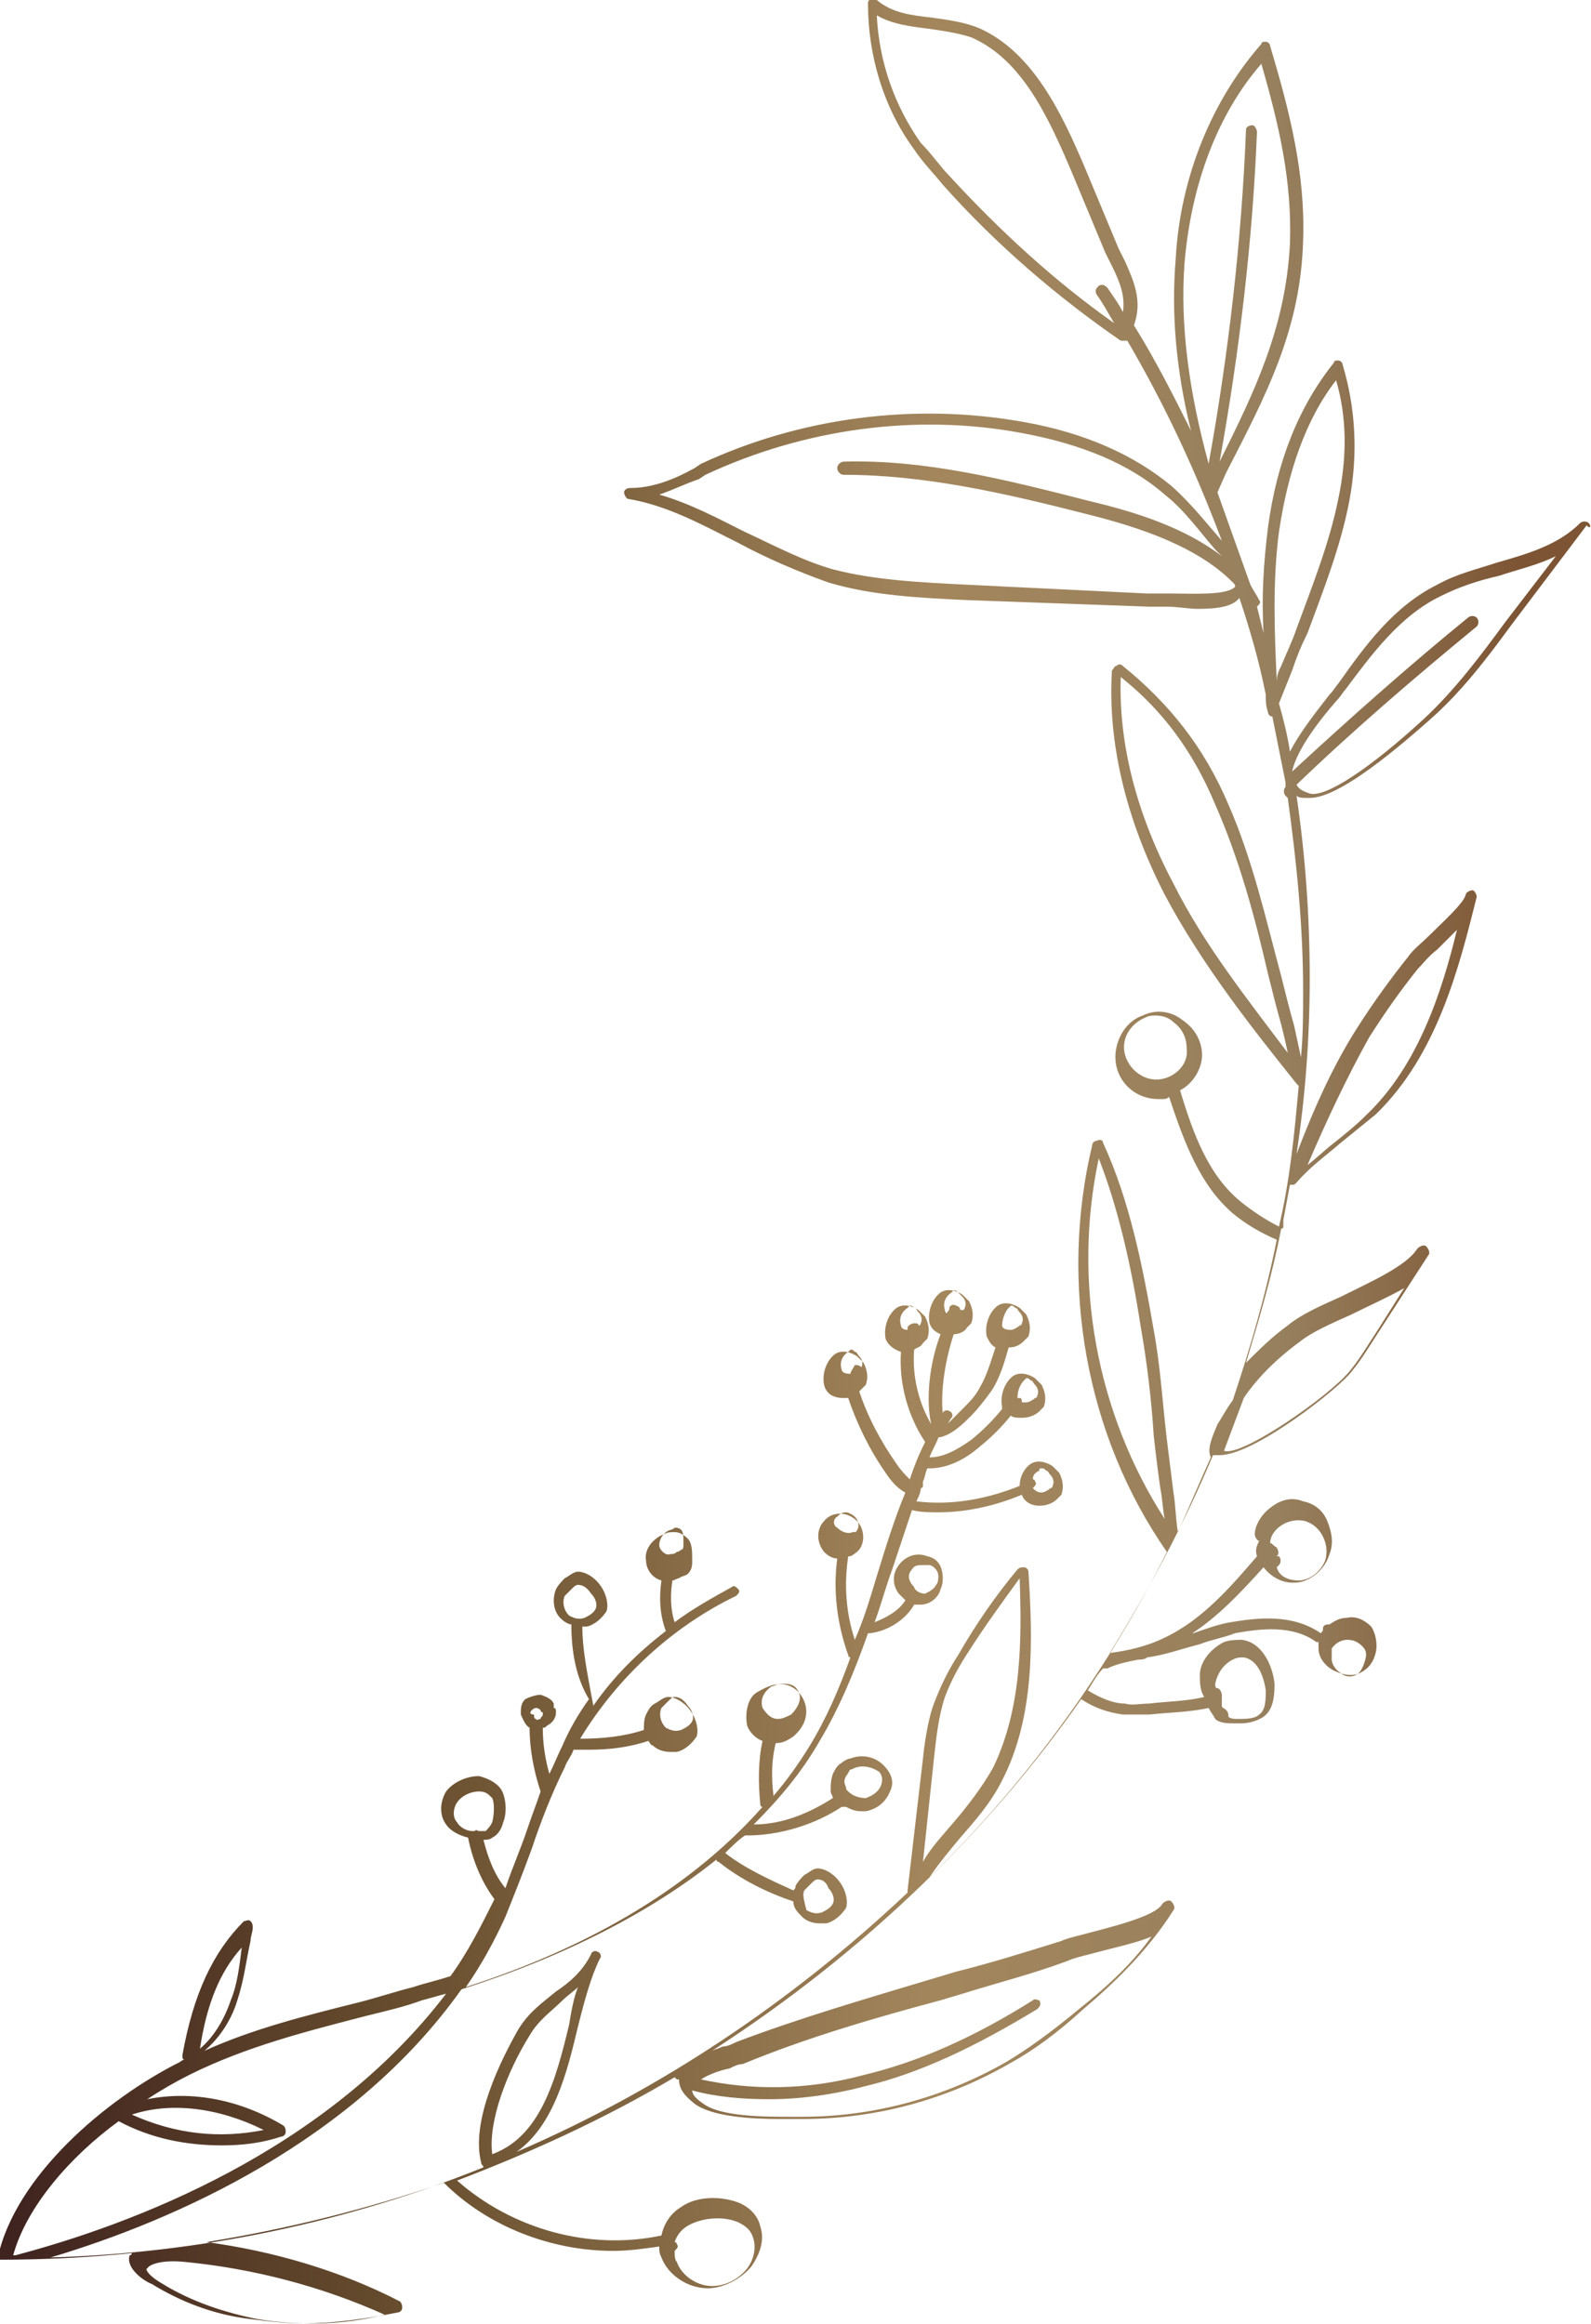 <?xml version="1.0" encoding="UTF-8"?> <svg xmlns="http://www.w3.org/2000/svg" width="469" height="685" viewBox="0 0 469 685" fill="none"> <path d="M468.352 154.185C467.704 153.537 466.409 153.537 465.761 154.185C459.283 160.663 450.214 163.254 441.145 165.846C435.315 167.789 429.485 169.085 423.655 172.324C410.699 178.802 402.278 190.463 394.504 201.476C393.856 202.124 393.209 203.42 391.913 204.716C387.379 210.546 382.844 216.377 380.253 221.559C379.605 217.024 378.309 211.842 377.014 207.307C378.309 204.068 379.605 200.829 380.901 197.589C382.196 193.702 383.492 190.463 385.435 186.576C389.97 174.267 395.152 161.311 397.743 147.706C400.334 134.102 399.687 120.497 395.8 107.54C395.8 106.893 395.152 106.245 394.504 106.245C393.856 106.245 393.209 106.245 393.209 106.893C382.844 119.849 376.366 136.045 373.775 155.48C372.479 165.846 371.832 176.211 372.479 186.576C371.832 183.985 371.184 181.394 370.536 178.802C371.184 178.154 371.832 177.507 371.184 176.859C370.536 175.563 369.24 173.62 368.593 172.324C365.354 163.254 362.115 154.185 358.876 145.115L361.467 139.284C373.127 116.61 383.492 97.175 384.14 70.614C384.787 51.179 380.253 33.039 374.423 13.604C374.423 12.957 373.775 12.309 373.127 12.309C372.479 12.309 371.832 12.309 371.832 12.957C357.58 29.152 347.863 51.827 346.568 76.445C345.272 91.993 346.568 108.836 351.102 126.976C345.92 116.61 340.738 106.245 334.26 95.879C336.851 88.753 334.26 82.923 331.669 77.092C331.021 75.797 330.373 74.501 329.725 73.205L320.008 49.883C312.883 33.039 304.461 15.548 288.914 8.422C284.38 6.478 279.198 5.831 274.663 5.183C268.833 4.535 263.003 3.887 258.468 0C257.821 0 257.173 0 256.525 0C255.877 0 255.877 0.648 255.877 1.296C255.877 16.196 260.412 31.744 269.481 44.053C272.072 47.94 275.311 51.179 277.902 54.418C293.449 71.91 311.587 87.458 330.373 100.414H331.021C331.021 100.414 331.021 100.414 331.669 100.414H332.316C343.329 119.202 352.398 138.637 360.171 159.367C355.637 154.185 351.102 148.354 345.272 143.171C334.26 134.102 320.008 127.623 301.87 124.384C269.481 118.554 235.796 123.089 206.645 136.693L204.702 137.989C198.872 141.228 192.394 143.819 185.916 143.819C184.62 143.819 183.972 144.467 183.972 145.115C183.972 145.763 184.62 147.058 185.268 147.058C196.928 149.002 207.293 154.832 217.658 160.015C226.079 164.55 235.148 168.437 244.217 171.676C257.173 175.563 271.424 176.211 285.028 176.859L338.794 178.802C340.738 178.802 342.681 178.802 343.977 178.802C347.216 178.802 350.454 179.45 353.046 179.45C358.876 179.45 363.41 178.802 365.354 176.211C368.593 185.928 371.184 194.998 373.127 204.716C373.127 206.659 373.127 207.955 373.775 209.898C373.775 210.546 374.423 211.194 375.071 211.194C376.366 217.672 377.662 224.151 378.957 230.629C378.957 231.277 378.957 231.277 378.957 231.925C378.309 232.573 378.309 233.868 378.957 234.516C378.957 234.516 378.957 234.516 379.605 235.164C382.196 253.951 384.14 272.738 384.14 292.173C384.14 298.652 384.14 305.13 383.492 311.608C382.844 308.369 382.196 305.778 381.548 302.539C380.253 298.004 378.957 292.821 377.662 287.638C373.127 270.795 369.24 253.303 362.115 237.107C354.989 220.264 344.624 207.307 331.021 196.294C330.373 195.646 329.725 195.646 329.077 196.294C328.43 196.294 328.43 196.942 327.782 197.589C326.486 218.32 331.669 240.994 343.329 263.669C354.341 284.399 369.24 303.186 382.196 319.382L382.844 320.03C381.548 334.283 380.253 347.887 377.014 361.492C373.127 359.548 369.24 356.957 366.001 354.365C356.285 346.591 351.75 334.283 347.863 321.326C351.75 319.382 354.341 314.847 354.341 310.96C354.341 307.073 352.398 303.186 348.511 300.595C345.272 298.004 340.738 297.356 336.851 299.299C331.021 301.243 327.782 308.369 329.077 314.2C330.373 320.03 335.555 323.917 341.385 323.917C342.033 323.917 342.033 323.917 342.681 323.917C343.329 323.917 343.977 323.917 344.624 323.269C349.159 336.874 353.693 349.183 363.41 357.605C367.297 360.844 371.832 363.435 376.366 365.379C373.127 381.574 368.593 397.122 363.41 412.67C361.467 415.262 360.171 417.853 358.876 419.797C357.58 423.036 355.637 426.923 356.932 429.514C353.693 436.64 350.454 444.414 347.216 451.54C346.568 447.653 346.568 443.767 345.92 439.879C345.272 434.697 344.624 429.514 343.977 424.331C342.681 413.318 342.033 402.305 340.09 391.94C336.851 373.153 332.964 353.718 325.191 336.874C325.191 336.226 324.543 335.578 323.247 336.226C322.6 336.226 321.952 336.874 321.952 337.522C312.235 378.335 320.008 423.036 343.977 457.371C326.486 492.354 303.166 524.746 274.015 553.25C276.606 549.364 279.845 545.477 283.084 541.589C287.619 536.407 292.153 531.224 295.392 524.746C305.109 505.959 304.461 483.284 303.166 463.202C303.166 462.554 302.518 461.906 301.87 461.906C301.222 461.906 300.575 461.906 299.927 462.554C293.449 470.328 287.619 478.75 282.437 487.819C279.845 491.706 277.254 496.889 275.311 502.072C274.015 505.311 272.72 511.789 272.072 518.267L267.537 557.138V557.785C233.204 590.177 194.337 616.09 152.231 634.23C163.243 626.456 167.13 610.908 170.369 597.303C172.312 589.529 174.256 582.403 176.847 577.22C177.495 576.573 176.847 575.277 176.199 575.277C175.551 574.629 174.256 575.277 174.256 575.925C171.664 581.107 167.778 584.347 163.891 586.938C160.004 590.177 156.117 592.768 152.879 597.951C147.696 607.021 138.627 625.16 141.866 637.469C141.866 638.117 142.514 638.117 142.514 638.765C102.351 654.96 58.949 664.03 14.899 665.326C51.823 654.313 104.294 630.991 136.036 586.29C166.482 576.573 191.746 563.616 211.18 548.068C211.18 548.068 211.18 548.716 211.827 548.716C218.305 553.898 226.079 557.785 233.852 560.377C233.852 562.32 235.148 563.616 236.443 564.911C237.739 566.207 239.682 566.855 241.626 566.855C242.274 566.855 242.921 566.855 243.569 566.855C246.16 566.207 248.104 564.264 249.399 562.32C250.047 560.377 249.399 557.138 247.456 554.546C245.513 551.955 242.921 550.659 240.978 550.659C239.682 550.659 238.387 551.955 237.091 552.603C236.443 553.25 235.148 554.546 234.5 555.842C234.5 556.49 234.5 556.49 233.852 557.138C226.727 553.898 219.601 550.659 213.771 546.124C215.714 544.181 217.658 542.237 219.601 540.942H220.249C229.966 540.942 240.33 537.702 248.104 532.52C248.751 532.52 248.751 532.52 249.399 532.52C250.695 533.168 251.99 533.815 253.934 533.815C254.582 533.815 254.582 533.815 255.229 533.815C258.468 533.168 261.059 531.224 262.355 527.985C263.651 525.394 263.003 522.802 260.412 520.211C257.821 517.62 253.934 516.972 250.695 518.267C250.047 518.267 248.751 518.915 248.104 519.563C246.808 520.211 246.16 521.507 245.513 522.802C244.865 524.746 244.865 526.041 244.865 527.985C244.865 528.633 245.513 529.281 245.513 529.928C238.387 534.463 230.613 537.702 222.192 537.702C229.966 529.928 236.443 522.154 241.626 513.085C247.456 503.367 251.99 492.354 255.877 481.341C255.877 481.341 255.877 481.341 256.525 481.341C261.707 480.693 266.89 477.454 269.481 472.919C270.129 472.919 270.129 472.919 270.776 472.919H271.424C274.015 472.919 276.606 470.976 277.254 468.384C277.902 467.089 277.902 465.793 277.902 465.145C277.902 461.906 276.606 459.315 273.367 458.667C270.129 457.371 266.89 458.667 264.946 461.258C263.003 463.849 263.003 467.089 264.946 469.68C265.594 470.328 266.242 470.976 266.89 471.623C264.946 474.863 261.059 476.806 257.82 478.102C259.764 472.919 261.059 467.736 263.003 462.554C264.946 456.723 266.89 450.893 268.833 445.062C271.424 445.71 274.015 445.71 276.606 445.71C285.028 445.71 293.449 443.767 301.222 440.527C301.87 442.471 303.814 443.767 306.405 443.767C308.348 443.767 310.292 443.119 311.587 441.823C312.235 441.175 312.235 441.175 312.883 440.527C313.53 438.584 313.53 436.64 312.235 434.049C311.587 433.401 310.939 432.753 310.292 432.105C308.348 430.81 305.757 430.162 303.814 431.458C301.87 432.753 300.575 435.345 300.575 437.936C290.858 441.823 280.493 443.767 270.129 442.471C270.776 441.175 271.424 439.879 271.424 438.584C272.072 438.584 272.072 437.936 272.072 437.936C272.072 437.288 272.072 437.288 272.072 436.64C272.72 435.345 272.72 434.049 273.367 432.753H274.015C278.55 432.753 283.732 430.81 288.914 426.275C292.153 423.684 295.392 420.444 297.983 417.205C298.631 417.853 299.927 417.853 301.222 417.853C303.166 417.853 305.109 417.205 306.405 415.91C307.053 415.262 307.053 415.262 307.7 414.614C308.348 412.67 308.348 410.727 307.053 408.136C306.405 407.488 305.757 406.84 305.109 406.192C303.166 404.896 300.575 404.249 298.631 405.544C296.04 407.488 294.745 411.375 295.392 414.614C295.392 414.614 295.392 414.614 295.392 415.262C292.801 418.501 289.562 421.74 286.323 424.331C281.789 427.571 277.902 429.514 274.015 429.514C274.663 427.571 275.959 425.627 276.606 423.684C280.493 423.036 283.732 419.797 286.323 417.205C288.267 415.262 290.21 412.67 292.153 410.079C294.745 406.192 296.04 401.657 297.336 397.122C299.279 397.122 300.575 396.475 301.87 395.179C302.518 394.531 302.518 394.531 303.166 393.883C303.814 391.94 303.814 389.996 302.518 387.405C301.87 386.757 301.222 386.109 300.575 385.461C298.631 384.166 296.04 383.518 294.097 384.814C291.506 386.757 290.21 390.644 290.858 393.883C291.506 395.179 292.153 396.475 293.449 397.122C292.153 401.009 290.858 405.544 288.914 408.783C287.619 411.375 285.675 413.318 283.732 415.262C282.437 416.557 280.493 418.501 279.198 419.797C279.845 419.149 279.845 418.501 280.493 417.853C281.141 417.205 280.493 415.91 279.845 415.91C279.198 415.262 277.902 415.91 277.902 416.557C277.254 410.079 278.55 401.009 281.141 393.235C282.437 393.235 284.38 392.588 285.028 391.292C285.675 390.644 285.676 390.644 286.323 389.996C286.971 388.053 286.971 386.109 285.675 383.518C285.028 382.87 284.38 382.222 283.732 381.574C281.789 380.279 279.198 379.631 277.254 380.927C274.663 382.87 273.367 386.757 274.015 389.996C274.663 391.94 275.959 392.588 277.254 393.235C274.015 401.657 272.72 412.67 274.663 420.444C274.663 421.092 274.663 421.092 275.311 421.092C270.776 413.966 268.833 405.544 269.481 397.77C270.129 397.122 271.424 397.122 272.072 395.827C272.72 395.179 272.72 395.179 273.367 394.531C274.015 392.588 274.015 390.644 272.72 388.053C272.072 387.405 271.424 386.757 270.776 386.109C268.833 384.814 266.242 384.166 264.298 385.461C261.707 387.405 260.412 391.292 261.059 394.531C261.707 396.475 263.651 397.77 265.594 398.418C264.946 407.488 267.537 417.205 272.72 424.979C270.776 428.866 269.481 432.105 268.185 435.992C266.89 434.697 265.594 433.401 264.298 431.458C259.764 424.979 255.877 417.853 253.286 410.079L253.934 409.431C254.582 408.783 254.582 408.783 255.229 408.136C255.877 406.192 255.877 404.249 254.582 401.657C253.934 401.009 253.286 400.362 252.638 399.714C250.695 398.418 248.104 397.77 246.16 399.066C243.569 401.009 242.274 404.896 242.921 408.136C243.569 410.727 245.513 412.023 248.751 412.023C249.399 412.023 249.399 412.023 250.047 412.023C252.638 419.797 256.525 427.571 261.059 434.049C262.355 435.992 264.298 438.584 266.89 439.879C263.651 447.654 261.059 456.075 258.468 464.497C256.525 470.976 254.582 477.454 251.99 483.284C249.399 475.51 248.751 467.089 250.047 458.667H250.695C251.99 458.019 252.638 457.371 253.286 456.723C255.229 454.132 254.582 450.245 252.638 448.301C249.399 445.062 244.865 445.71 242.921 448.301C240.978 450.245 240.33 454.132 242.921 457.371C244.217 458.667 245.512 459.315 246.808 459.315C245.512 469.032 246.808 478.75 250.047 487.819C250.047 487.819 250.047 488.467 250.695 488.467C247.456 497.537 243.569 506.606 238.387 515.028C235.148 520.211 231.909 524.746 228.022 529.281C227.374 524.098 227.374 518.915 228.67 513.733C230.613 513.733 231.909 513.085 233.852 511.789C238.387 507.902 238.387 503.367 236.443 500.128C234.5 496.889 230.613 494.945 225.431 497.537C224.135 498.185 222.84 498.832 222.192 499.48C220.249 501.424 219.601 505.311 220.249 508.55C220.896 510.493 222.84 512.437 224.783 513.085C223.488 518.915 223.488 525.394 224.135 531.872C224.135 531.872 224.135 532.52 224.783 532.52C204.702 555.194 175.551 573.333 137.332 585.642C141.866 579.164 145.753 572.038 148.992 564.911C151.583 558.433 154.174 551.955 156.765 544.829C159.356 537.055 162.595 528.633 166.482 520.859C167.13 518.915 168.426 517.62 169.073 515.676C170.369 515.676 171.664 515.676 173.608 515.676C179.438 515.676 185.268 515.028 191.098 513.085C191.746 513.733 191.746 514.38 192.394 514.38C193.689 515.676 195.633 516.324 197.576 516.324C198.224 516.324 198.872 516.324 199.519 516.324C202.111 515.676 204.054 513.733 205.35 511.789C205.997 509.846 205.35 506.606 203.406 504.015C201.463 501.424 198.872 500.128 196.928 500.128C195.633 500.128 194.337 501.424 193.042 502.072C191.746 502.719 191.098 504.015 190.45 505.311C189.803 506.606 189.803 508.55 189.803 509.846C183.972 511.789 177.495 512.437 171.017 512.437C182.029 494.298 198.224 479.397 217.01 470.328C217.658 469.68 218.305 469.032 217.658 468.384C217.01 467.736 216.362 467.089 215.714 467.736C209.884 470.976 204.054 474.215 198.872 478.102C197.576 474.215 197.576 469.68 198.224 465.793C198.872 465.793 199.519 465.145 200.167 465.145C200.815 464.497 202.111 464.497 202.758 463.849C204.054 462.554 204.054 461.258 204.054 459.962C204.054 457.371 204.054 454.78 202.758 453.484C201.463 452.188 200.167 451.54 198.872 451.54C197.576 451.54 196.928 451.541 195.633 452.188C192.394 453.484 189.803 456.723 190.45 459.962C190.45 462.554 192.394 465.145 194.985 465.793C194.337 470.328 194.337 475.51 196.28 480.693C187.859 487.171 180.734 494.298 174.903 502.719C172.96 492.354 171.664 485.876 171.664 479.397C172.312 479.397 172.96 479.397 172.96 479.397C175.551 478.75 177.495 476.806 178.79 474.863C179.438 472.919 178.79 469.68 176.847 467.089C174.903 464.497 172.312 463.202 170.369 463.202C169.073 463.202 167.778 464.497 166.482 465.145C165.834 465.793 164.539 467.089 163.891 468.384C162.595 471.623 163.243 475.51 165.834 477.454C166.482 478.102 167.778 478.75 168.426 478.75C168.426 486.524 169.721 494.298 173.608 500.776C170.369 505.311 167.778 509.846 165.834 514.38C164.539 516.972 163.243 520.211 161.948 522.802C160.652 518.267 160.004 513.733 160.004 509.198C160.652 509.198 160.652 509.198 161.3 508.55C162.595 507.902 163.891 506.606 163.891 504.663C163.891 504.015 163.891 503.367 163.243 503.367C163.243 502.719 163.243 502.072 163.243 502.072C162.595 500.776 161.3 500.128 159.356 499.48C158.061 499.48 156.117 500.128 154.822 500.776C153.526 502.072 153.526 503.367 153.526 505.311C154.174 506.606 154.822 508.55 156.117 509.198C156.117 515.676 157.413 522.154 159.356 527.985C158.061 531.872 156.765 535.111 155.47 538.998C153.526 544.829 150.935 550.659 148.992 556.49C145.753 552.603 143.809 547.42 142.514 542.237C143.162 542.237 144.457 542.237 145.105 541.589C146.401 540.942 147.696 539.646 148.344 537.055C149.64 533.815 148.992 529.281 147.696 527.337C146.401 525.394 143.809 524.098 141.218 523.45C137.332 523.45 133.445 525.394 131.501 527.985C129.558 531.224 129.558 535.111 131.501 537.702C132.797 539.646 135.388 540.942 137.979 541.589C139.275 548.068 141.866 554.546 145.753 559.729C141.866 567.503 137.979 575.277 132.797 582.403C128.91 583.699 125.671 584.347 121.785 585.642C116.602 586.938 110.772 588.881 105.59 590.177C90.043 594.064 74.496 597.951 60.245 604.429C64.131 601.19 68.018 596.008 69.961 589.529C71.905 583.699 72.553 577.868 73.848 572.038C73.848 570.742 74.496 569.446 74.496 568.151C74.496 567.503 74.496 566.855 73.848 566.207C73.2 565.559 72.553 566.207 71.905 566.207C62.836 575.277 57.006 587.586 53.767 605.725C53.767 606.373 53.767 607.021 54.414 607.021C53.767 607.021 53.119 607.669 53.119 607.669C31.094 618.682 4.535 641.356 -0.648 665.326C-0.648 665.326 -0.648 665.326 -0.648 665.974C-0.648 665.974 -0.648 665.974 8.49962e-05 665.974C12.956 665.974 25.912 665.326 38.867 664.03C38.867 664.03 38.867 664.678 38.22 664.678C36.924 668.565 42.754 672.452 44.698 673.1C53.119 678.283 62.836 682.169 73.848 683.465C79.031 684.113 84.213 684.761 89.395 684.761C98.464 684.761 107.533 683.465 117.25 681.522C117.898 681.522 118.546 680.874 118.546 680.226C118.546 679.578 118.546 678.93 117.898 678.282C100.408 669.213 80.326 663.382 60.892 660.791C84.861 656.904 108.181 651.073 130.854 643.299C143.809 656.256 162.595 663.382 180.734 663.382C185.268 663.382 189.803 662.734 194.337 662.087C194.337 663.382 194.337 664.03 194.985 665.326C196.928 670.508 202.758 674.396 208.588 674.396C213.123 674.396 218.305 671.804 221.544 667.917C224.135 664.03 225.431 660.143 224.135 656.256C223.488 653.017 220.896 650.426 217.658 649.13C212.475 647.186 205.35 647.186 200.815 650.426C197.576 652.369 195.633 655.608 194.985 658.847C173.608 663.382 150.935 656.904 134.74 642.652C156.765 634.23 178.142 624.512 198.872 612.203L199.519 612.851H200.167C200.167 615.443 201.463 617.386 204.702 619.977C209.884 623.864 221.544 624.512 229.966 624.512C231.261 624.512 231.909 624.512 233.204 624.512H235.796H236.443C258.468 624.512 279.198 618.682 297.336 608.316C304.461 604.429 311.587 599.247 319.361 592.121C327.782 584.994 338.146 575.277 345.92 562.968C346.568 562.32 345.92 561.024 345.272 560.377C344.624 559.729 343.329 560.377 342.681 561.024C340.738 564.911 326.486 568.151 319.361 570.094C316.769 570.742 314.178 571.39 312.883 572.038C302.518 575.277 292.153 578.516 281.789 581.107L275.311 583.051C255.877 588.881 235.796 594.712 217.01 601.838C215.714 602.486 214.419 603.134 213.123 603.134C211.827 603.782 211.18 603.782 209.884 604.429C231.909 590.177 252.638 573.981 272.072 555.194C289.562 538.35 305.109 520.211 318.713 500.776C322.6 503.367 326.486 504.663 331.021 505.311C331.669 505.311 332.964 505.311 333.612 505.311C335.555 505.311 337.499 505.311 338.794 505.311C344.624 504.663 350.454 504.663 356.285 503.367C356.932 504.663 357.58 505.311 358.228 506.606C359.524 507.902 362.115 507.902 363.41 507.902C364.058 507.902 364.706 507.902 366.001 507.902C367.945 507.902 370.536 507.254 372.479 505.959C375.071 504.015 375.718 500.776 375.718 496.241C375.071 490.411 371.832 483.932 366.001 483.284C364.706 483.284 362.763 483.284 360.819 483.932C356.932 485.876 353.693 489.763 353.693 493.65C353.693 495.593 353.693 498.185 354.989 500.128C349.807 501.424 343.977 501.424 338.794 502.072C336.203 502.072 333.612 502.719 331.669 502.072C327.782 502.072 323.895 500.128 320.656 498.185C321.952 496.241 323.247 493.65 325.191 491.706H325.838H326.486C329.077 490.411 332.316 489.763 335.555 489.115C336.203 489.115 337.499 489.115 338.146 488.467C343.329 487.819 348.511 485.876 353.693 484.58C356.932 483.284 360.819 482.637 364.058 481.341C371.184 480.045 380.901 478.75 388.026 483.932H388.674C388.674 484.58 388.674 485.228 388.674 485.876C388.674 488.467 390.617 491.058 393.209 492.354C394.504 493.002 396.448 493.65 397.743 493.65C399.039 493.65 399.687 493.65 400.982 493.002C403.573 491.706 404.869 489.763 405.517 487.171C406.164 484.58 405.517 481.341 404.221 479.397C402.278 477.454 399.687 476.158 397.095 476.806C395.152 476.806 393.856 477.454 391.913 478.75C391.265 478.75 389.97 478.75 389.97 480.045C389.97 480.693 389.97 480.693 389.322 481.341C380.901 475.51 370.536 476.806 362.763 478.102C358.876 478.75 355.637 480.045 351.75 481.341C351.102 481.341 350.454 481.341 350.454 481.989C358.876 476.806 366.001 469.032 372.479 461.906C374.423 464.497 377.662 466.441 380.901 466.441C380.901 466.441 380.901 466.441 381.548 466.441C386.083 466.441 390.617 462.554 391.913 458.019C393.209 454.78 392.561 451.54 391.265 448.301C389.97 445.062 387.379 443.119 384.14 442.471C380.901 441.175 377.662 441.823 374.423 444.414C371.832 446.358 369.888 449.597 369.888 452.188C369.888 452.836 370.536 454.132 371.184 454.132C370.536 455.427 369.888 456.723 370.536 458.667C362.763 467.736 354.341 477.454 343.329 482.637C338.146 485.228 332.316 486.524 327.134 487.171C338.794 468.384 349.159 448.949 357.58 428.866C358.228 428.866 358.876 428.866 359.524 428.866C369.888 428.866 395.152 408.783 398.391 404.249C401.63 400.362 404.221 395.827 406.812 391.94L421.064 369.913C421.711 369.266 421.064 367.97 420.416 367.322C419.768 366.674 418.472 367.322 417.825 367.97C414.586 373.153 404.221 377.687 395.152 382.222C389.322 384.814 383.492 387.405 379.605 390.644C375.07 393.883 371.184 397.77 367.297 401.657C371.184 388.701 375.07 375.744 377.662 362.139C377.662 362.139 378.309 362.139 378.309 361.492C378.309 360.844 378.309 360.196 378.309 359.548C378.957 356.309 379.605 352.422 380.253 349.183C380.253 349.183 380.253 349.183 380.901 349.183C381.548 349.183 381.548 349.183 382.196 348.535C386.083 344 390.617 340.761 395.152 336.874C398.391 334.283 402.278 331.043 405.517 328.452C423.655 310.96 430.133 285.047 435.315 264.316C435.315 263.669 434.667 262.373 434.019 262.373C433.372 262.373 432.076 263.021 432.076 263.669C431.428 266.26 425.598 271.443 421.711 275.33C419.12 277.921 416.529 279.864 415.233 281.808C410.051 288.286 404.869 295.412 400.334 302.539C393.209 313.552 387.379 326.508 382.196 340.113C384.787 323.269 386.083 305.778 386.083 288.286C386.083 270.147 384.787 252.008 382.196 234.516C382.844 235.164 384.14 235.164 384.787 235.164C385.435 235.164 385.435 235.164 386.083 235.164C392.561 235.164 404.221 227.39 421.064 212.49C430.78 204.068 438.554 193.702 445.68 183.985L467.704 154.832C469 156.128 469 154.832 468.352 154.185ZM377.014 156.776C379.605 139.284 384.787 123.736 393.856 112.075C397.095 123.089 397.095 134.75 394.504 147.058C391.913 160.015 386.731 172.972 382.196 185.281C380.901 189.168 378.957 193.055 377.662 196.294C377.014 197.589 376.366 198.885 376.366 200.829C375.718 186.576 375.071 171.676 377.014 156.776ZM349.159 77.74C351.102 54.418 358.876 33.687 371.832 18.787C377.014 36.927 380.901 53.122 380.253 71.91C378.957 96.527 369.888 115.315 359.524 136.045C365.354 103.653 369.24 71.262 370.536 38.87C370.536 38.222 369.888 36.927 369.24 36.927C367.945 36.927 367.297 37.574 367.297 38.222C366.001 71.262 362.115 104.301 356.285 136.693C350.454 115.315 347.863 95.879 349.159 77.74ZM279.845 51.827C277.254 49.235 274.663 45.348 271.424 42.109C263.651 31.096 259.116 18.139 258.468 4.535C263.003 7.126 268.185 7.774 273.367 8.422C277.902 9.07 282.437 9.718 286.323 11.013C301.222 17.491 308.996 34.335 316.122 51.179L325.838 74.501C326.486 75.797 327.134 77.092 327.782 78.388C330.373 83.571 331.669 87.458 331.021 91.993C329.725 89.401 327.782 86.81 326.486 84.866C325.838 84.219 325.191 83.571 323.895 84.219C323.247 84.866 322.6 85.514 323.247 86.81C325.191 89.401 326.486 91.993 328.43 95.232C310.939 82.923 294.745 68.023 279.845 51.827ZM343.977 174.915C342.033 174.915 340.09 174.915 338.146 174.915L285.028 172.324C272.072 171.676 257.821 171.028 245.513 167.789C236.443 165.198 228.022 160.663 219.601 156.776C211.827 152.889 203.406 148.354 194.337 145.763C198.224 144.467 202.111 142.524 205.997 141.228L207.941 139.932C237.091 126.328 270.129 121.793 301.222 127.623C318.713 130.863 332.964 136.693 343.329 145.763C349.159 150.298 353.693 156.776 358.228 161.959C358.876 162.606 359.524 163.254 360.171 163.902C349.159 155.48 334.908 150.945 321.304 147.706C296.04 141.228 272.72 135.397 248.751 136.045C248.104 136.045 246.808 136.693 246.808 137.989C246.808 138.637 247.456 139.932 248.751 139.932C272.072 139.932 295.392 145.115 320.656 151.593C336.203 155.48 353.693 161.311 364.058 172.324V172.972C361.467 175.563 351.75 174.915 343.977 174.915ZM345.92 260.429C334.908 239.699 329.725 218.968 330.373 199.533C342.681 209.25 351.75 221.559 358.228 237.107C365.354 253.303 369.888 270.147 373.775 286.991C375.071 292.173 376.366 297.356 377.662 301.891C378.309 304.482 378.957 307.073 379.605 310.313C367.945 294.765 354.989 278.569 345.92 260.429ZM342.033 318.087C337.499 318.734 332.964 315.495 331.669 310.96C330.373 306.426 332.964 301.891 337.499 299.947C338.794 299.299 339.442 299.299 340.738 299.299C342.681 299.299 344.624 299.947 345.92 301.243C348.511 303.186 349.807 305.778 349.807 309.017C350.454 313.552 346.568 317.439 342.033 318.087ZM323.895 341.409C329.725 356.309 333.612 373.8 336.203 390.644C338.146 401.657 339.442 412.67 340.09 423.036C340.738 428.866 341.385 434.049 342.033 438.584C342.681 441.823 342.681 444.414 343.329 447.654C323.247 416.557 316.122 377.687 323.895 341.409ZM156.117 599.895C158.709 595.36 162.595 592.768 165.834 589.529C167.13 588.234 169.073 586.938 170.369 585.642C169.073 588.881 168.425 592.768 167.778 596.655C163.891 612.851 159.356 629.695 145.105 634.878C143.809 625.16 149.64 610.26 156.117 599.895ZM237.091 557.138C237.739 556.49 238.387 555.842 239.035 555.194C239.682 554.546 240.33 553.898 240.978 553.898C242.274 553.898 243.569 554.546 244.217 556.49C245.513 557.785 246.16 559.729 245.513 561.024C244.865 562.32 243.569 562.968 242.274 563.616C240.33 564.264 239.035 563.616 237.739 562.968C237.091 560.377 236.443 558.433 237.091 557.138ZM268.833 462.554C269.481 461.258 270.776 461.258 272.072 461.258C272.72 461.258 273.367 461.258 274.015 461.258C274.663 461.258 276.606 462.554 276.606 464.497C276.606 465.145 276.606 466.441 275.959 467.089C275.311 468.384 274.015 469.032 272.72 469.68C270.776 469.68 269.481 468.384 269.481 467.736C267.537 465.793 267.537 463.849 268.833 462.554ZM307.053 432.753C307.7 432.753 307.7 432.753 308.348 433.401C308.996 433.401 308.996 434.049 309.644 434.697C310.292 435.345 310.939 436.64 310.292 437.936C310.292 437.936 310.292 438.584 309.644 438.584C308.996 439.232 307.7 439.879 307.053 439.879C305.757 439.879 305.109 439.232 304.461 438.584C305.109 437.936 305.757 437.288 305.109 436.64C305.109 435.992 304.461 435.992 304.461 435.992C304.461 434.697 305.109 434.049 306.405 433.401C306.405 432.753 306.405 432.753 307.053 432.753ZM301.87 406.84L302.518 406.192C303.166 406.192 303.166 406.192 303.814 406.84C304.461 406.84 304.461 407.488 305.109 408.136C305.757 408.783 306.405 410.079 305.757 411.375C305.757 411.375 305.757 412.023 305.109 412.023C304.461 412.67 303.166 413.318 302.518 413.318C301.87 413.318 301.222 413.318 301.222 413.318C301.222 412.67 301.222 412.023 300.575 412.023H299.927C299.927 410.079 300.575 408.136 301.87 406.84ZM297.336 385.461L297.983 384.814C298.631 384.814 298.631 384.814 299.279 385.461C299.927 385.461 299.927 386.109 300.575 386.757C301.222 387.405 301.87 388.701 301.222 389.996C301.222 389.996 301.222 390.644 300.575 390.644C299.927 391.292 298.631 391.94 297.983 391.94C296.04 391.94 295.392 391.292 295.392 390.644C295.392 389.348 296.04 386.757 297.336 385.461ZM278.55 386.109C277.902 384.166 278.55 382.222 280.493 380.927L281.141 380.279C281.789 380.279 281.789 380.279 282.437 380.927C283.084 381.574 283.084 381.574 283.732 382.222C284.38 382.87 285.028 384.166 284.38 385.461C284.38 385.461 284.38 386.109 283.732 386.109C283.732 386.109 283.732 386.109 283.084 386.109C283.084 385.461 282.437 384.814 281.789 384.814C281.141 384.166 279.845 384.814 279.845 385.461C279.845 386.109 279.845 386.109 279.198 386.757C279.198 387.405 278.55 386.757 278.55 386.109ZM265.594 390.644C264.946 388.701 265.594 386.757 267.537 385.461L268.185 384.814C268.833 384.814 268.833 384.814 269.481 385.461C270.129 385.461 270.129 386.109 270.776 386.757C271.424 387.405 272.072 388.701 271.424 389.996C271.424 389.996 271.424 390.644 270.776 390.644C270.776 389.996 270.129 389.996 269.481 389.996C268.833 389.996 267.537 390.644 267.537 391.292V391.94C266.242 391.94 265.594 391.292 265.594 390.644ZM250.695 404.896C248.751 404.896 248.104 404.249 248.104 403.601C247.456 401.657 248.104 399.714 250.047 398.418L250.695 397.77C251.343 397.77 251.343 397.77 251.99 398.418C252.638 398.418 252.638 399.066 253.286 399.714C253.934 400.362 254.582 401.657 253.934 402.953C253.286 402.305 252.638 402.305 251.99 402.305C251.343 403.601 250.695 404.249 250.695 404.896ZM246.808 447.006C247.456 446.358 248.104 445.71 249.399 445.71C250.047 445.71 251.343 446.358 251.99 447.006C253.286 448.301 253.286 450.245 252.638 450.893C252.638 451.54 251.99 451.54 251.343 451.54C250.047 452.188 248.104 451.54 246.808 450.245C245.512 449.597 245.512 447.654 246.808 447.006ZM224.783 503.367C224.135 501.424 224.783 499.48 226.079 498.185C226.727 497.537 227.374 496.889 228.022 496.889C229.318 496.241 229.966 496.241 231.261 496.241C233.204 496.241 234.5 496.889 235.148 498.185C236.443 500.128 235.796 502.719 233.204 505.311C231.909 505.959 230.613 506.606 229.318 506.606C227.374 506.606 226.079 505.311 224.783 503.367ZM249.399 523.45C250.047 522.802 250.047 522.154 250.695 521.507C251.343 521.507 251.99 520.859 252.638 520.859C254.582 520.211 257.173 520.859 259.116 522.154C259.764 522.802 260.412 524.098 259.764 526.041C259.116 527.985 257.173 529.281 255.229 529.928C253.286 529.928 251.343 529.281 250.047 527.985C249.399 527.337 249.399 527.337 249.399 526.689C248.751 525.394 248.751 524.746 249.399 523.45ZM194.985 503.367C195.633 502.719 196.28 502.072 196.928 501.424C197.576 500.776 198.224 500.128 198.872 500.128C200.167 500.128 201.463 500.776 202.758 502.719C204.054 504.015 204.702 505.959 204.054 507.254C203.406 508.55 202.111 509.198 200.815 509.846C198.872 510.493 197.576 509.846 196.28 509.198C194.337 507.254 194.337 504.663 194.985 503.367ZM194.337 455.428C194.337 453.484 195.633 451.54 197.576 450.893C198.224 450.893 198.872 450.245 198.872 450.245C199.519 450.245 200.167 450.245 200.815 450.893C201.463 451.54 201.463 452.836 201.463 454.78C201.463 456.075 201.463 456.723 200.815 456.723C200.815 456.723 200.167 457.371 199.519 457.371C198.872 458.019 198.224 458.019 197.576 458.019C196.28 458.667 194.337 456.723 194.337 455.428ZM166.482 470.328C167.13 469.68 167.778 469.032 168.426 468.384C169.073 467.736 169.721 467.089 170.369 467.089C171.664 467.089 172.96 467.736 174.256 469.68C175.551 470.976 176.199 472.919 175.551 474.215C174.903 475.51 173.608 476.158 172.312 476.806C170.369 477.454 169.073 476.806 167.778 476.158C165.834 474.215 165.834 471.623 166.482 470.328ZM156.765 504.015C156.765 504.015 157.413 503.367 158.061 503.367C158.709 503.367 159.356 504.015 159.356 504.015C159.356 504.015 159.356 504.663 160.004 504.663V505.311C160.004 505.959 159.356 505.959 159.356 506.606C158.709 506.606 158.061 507.254 158.061 506.606C157.413 506.606 157.413 505.959 157.413 505.311C156.117 505.311 156.117 504.663 156.765 504.015ZM134.74 531.224C136.036 529.281 138.627 527.985 141.218 527.985C143.162 527.985 143.809 528.633 145.105 529.928C145.753 531.224 145.753 534.463 145.105 537.055C144.457 538.35 143.809 538.998 143.162 539.646C142.514 539.646 142.514 539.646 141.866 539.646C141.218 539.646 141.218 539.646 141.218 539.646C140.571 539.646 140.571 538.998 139.923 539.646H139.275C137.332 539.646 135.388 538.35 134.74 537.055C133.445 535.759 133.445 533.168 134.74 531.224ZM71.257 573.981C70.609 579.164 69.961 584.994 68.018 589.529C66.075 595.36 62.836 600.542 58.949 603.782C60.892 590.825 64.779 581.107 71.257 573.981ZM75.791 683.465C66.075 681.522 56.358 678.283 47.937 673.1C43.402 670.508 42.754 668.565 43.402 668.565C44.05 667.269 47.937 665.974 54.414 666.622C74.496 668.565 94.577 673.748 113.363 682.17C100.408 685.409 87.452 685.409 75.791 683.465ZM203.406 655.608C207.293 653.665 213.123 653.017 217.658 654.96C220.249 656.256 221.544 657.552 222.192 660.143C222.84 662.734 222.192 665.974 220.249 668.565C217.658 671.804 213.771 673.748 209.884 673.748C205.35 673.748 200.815 670.508 199.519 666.622C198.872 665.974 198.872 664.678 198.872 663.382C199.519 662.734 200.167 662.087 199.519 661.439C199.519 661.439 199.519 660.791 198.872 660.791C199.519 658.847 200.815 656.904 203.406 655.608ZM358.228 496.241C358.876 493.002 360.819 490.411 363.41 489.115C364.706 488.467 365.354 488.467 366.649 488.467C370.536 489.115 372.479 493.65 373.127 498.185C373.127 500.776 373.127 504.015 371.184 505.311C369.888 506.606 367.297 506.606 364.706 506.606C364.058 506.606 362.763 506.606 362.115 505.959C362.115 505.311 362.115 504.663 361.467 504.015C360.819 503.367 360.171 503.367 360.171 502.719C360.171 502.072 360.171 500.776 360.171 499.48C360.171 498.832 359.524 497.537 358.876 497.537C358.228 497.537 358.228 496.889 358.228 496.241ZM392.561 485.876C393.209 485.876 393.209 485.876 392.561 485.876C393.856 483.932 395.8 483.284 397.095 483.284C399.039 483.284 400.334 483.932 401.63 485.228C402.925 486.524 402.925 487.819 402.278 489.763C401.63 491.706 400.982 493.002 399.687 493.65C398.391 494.298 396.448 494.298 395.152 493.002C393.856 492.354 392.561 490.411 392.561 489.115C392.561 488.467 392.561 487.171 392.561 485.876ZM374.423 454.78C374.423 452.836 375.718 450.893 377.662 449.597C379.605 448.301 382.196 447.653 384.787 448.301C386.731 448.949 388.674 450.245 389.97 452.836C391.265 455.428 391.265 458.019 390.617 459.962C389.322 463.202 386.083 465.793 382.844 465.793C379.605 465.793 377.014 464.497 376.366 461.906L377.014 461.258C377.662 460.61 377.662 459.315 377.014 458.667H376.366C377.014 458.019 377.014 457.371 376.366 456.075C375.07 455.428 375.07 454.78 374.423 454.78ZM275.311 518.267C275.959 512.437 276.606 505.959 278.55 500.128C280.493 494.945 283.084 490.411 285.675 486.524C290.21 479.397 295.392 472.271 300.575 465.145C301.222 483.284 301.222 503.367 292.801 520.859C289.562 526.689 285.028 532.52 281.141 537.055C277.902 540.942 274.663 544.181 272.072 548.716L275.311 518.267ZM34.981 625.16C44.698 630.343 55.062 632.286 65.427 632.286C71.257 632.286 77.087 631.638 82.917 629.695C83.565 629.695 84.213 629.047 84.213 628.399C84.213 627.751 84.213 627.104 83.565 626.456C70.609 618.682 56.358 616.09 43.402 618.682C47.289 616.09 51.823 613.499 55.71 611.556C72.553 603.134 90.691 598.599 108.181 594.064C113.363 592.768 119.193 591.473 124.376 589.529C126.967 588.881 128.91 588.234 131.501 587.586C95.873 634.23 38.867 655.608 4.535 664.678C4.535 664.678 4.535 664.678 3.887 664.678C7.774 650.426 20.729 635.525 34.981 625.16ZM38.867 623.217C50.528 619.33 64.779 621.273 77.735 627.751C64.779 630.343 51.823 629.047 38.867 623.217ZM215.066 609.612C216.362 608.964 217.658 608.316 218.953 608.316C237.739 600.542 257.82 594.712 277.254 589.529L283.732 587.586C294.097 584.346 304.461 581.755 314.826 577.868C316.122 577.22 318.713 576.573 321.304 575.925C328.43 573.981 334.908 572.685 339.442 570.742C332.964 579.812 324.543 586.938 318.065 592.121C310.292 598.599 303.166 603.782 296.688 607.669C278.55 618.034 257.821 623.864 236.443 623.864H233.204C225.431 623.864 212.475 623.864 207.293 619.977C205.35 618.682 204.054 617.386 204.054 616.09C211.18 618.034 218.953 618.682 226.727 618.682C235.796 618.682 245.513 617.386 255.229 614.795C271.424 610.908 287.619 603.134 305.757 592.121C306.405 591.473 307.053 590.825 306.405 589.529C305.757 589.529 305.109 588.881 304.461 589.529C286.971 600.542 270.776 607.669 254.582 611.556C237.739 616.09 221.544 616.09 206.645 612.851C208.588 611.556 211.827 610.26 215.066 609.612ZM383.492 395.179C386.731 392.588 392.561 389.996 398.391 387.405C403.573 384.814 409.403 382.222 413.938 379.631L406.164 391.94C403.573 395.827 400.982 400.362 397.743 404.249C391.913 411.375 366.001 429.514 360.819 427.571C362.763 422.388 364.706 417.205 366.649 412.023C370.536 406.192 376.366 400.362 383.492 395.179ZM403.573 305.778C408.108 298.652 412.642 292.173 417.825 285.695C419.12 284.399 421.064 281.808 423.655 279.864C425.598 277.921 427.542 275.977 429.485 274.034C424.95 292.821 417.825 314.2 402.926 328.452C399.687 331.691 396.448 334.283 393.209 336.874C390.617 338.817 388.026 341.409 385.435 343.352C391.265 329.748 397.095 317.439 403.573 305.778ZM443.736 183.337C436.611 193.055 428.837 203.42 419.768 211.842C403.573 226.742 390.617 235.164 386.083 233.868C384.14 233.22 382.844 232.573 382.196 231.277C399.039 215.081 417.177 199.533 435.315 184.633C435.963 183.985 435.963 182.689 435.315 182.041C434.667 181.394 433.372 181.394 432.724 182.041C415.234 196.294 397.743 211.842 380.901 227.39C382.196 220.911 389.322 211.842 393.856 206.659C395.152 205.363 395.8 204.068 396.448 203.42C404.221 193.055 412.642 181.394 424.95 175.563C430.133 172.972 435.963 171.028 441.793 169.733C447.623 167.789 453.453 166.493 458.635 163.902L443.736 183.337Z" fill="url(#paint0_linear_543_3)"></path> <defs> <linearGradient id="paint0_linear_543_3" x1="8.49882e-05" y1="344.048" x2="468.804" y2="344.048" gradientUnits="userSpaceOnUse"> <stop offset="0.006" stop-color="#3F231F"></stop> <stop offset="0.244" stop-color="#664C2D"></stop> <stop offset="0.587" stop-color="#A3865C"></stop> <stop offset="0.803" stop-color="#97805E"></stop> <stop offset="0.955" stop-color="#7D5534"></stop> </linearGradient> </defs> </svg> 